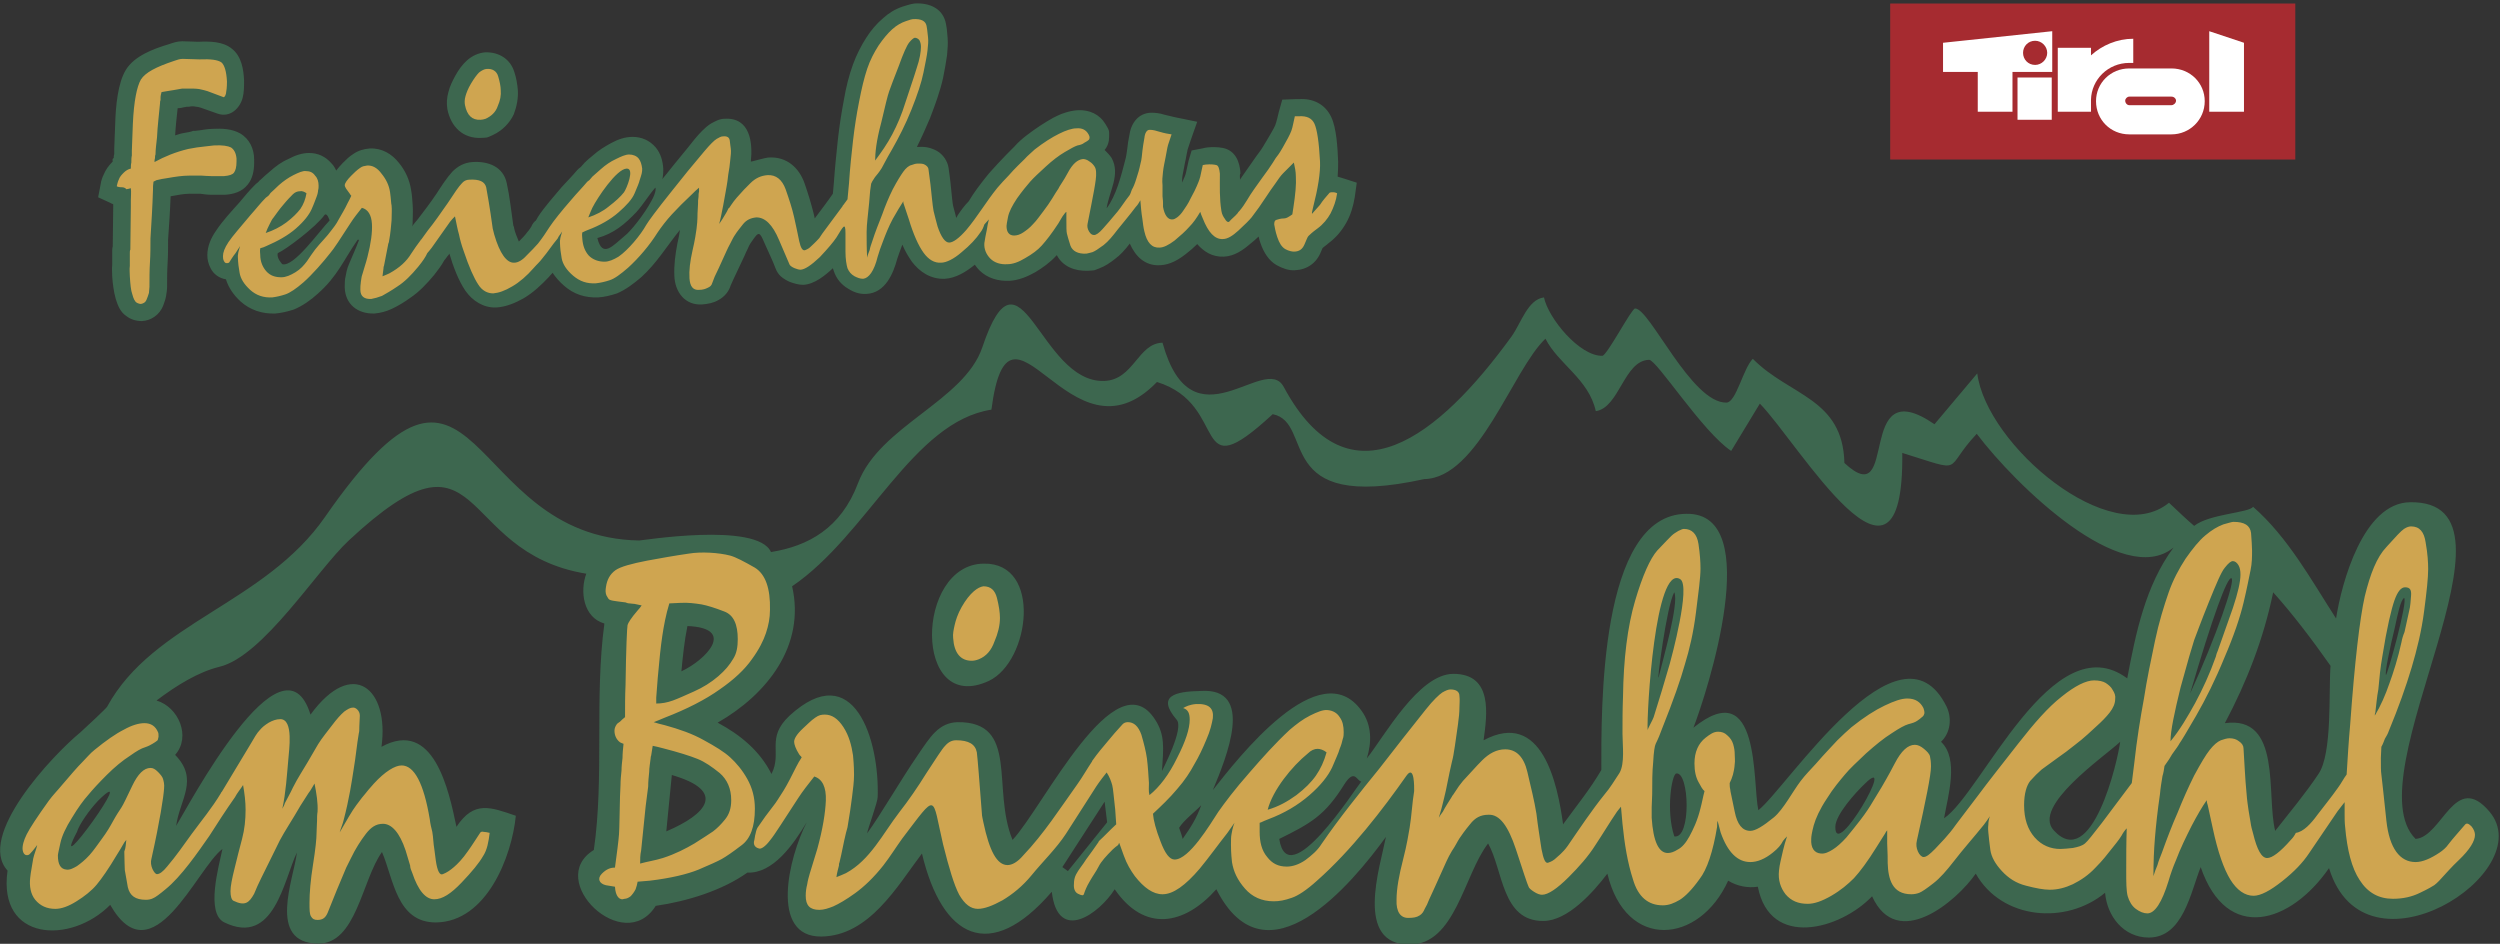 <?xml version="1.0" encoding="utf-8"?>
<!-- Generator: Adobe Illustrator 26.2.1, SVG Export Plug-In . SVG Version: 6.00 Build 0)  -->
<svg version="1.1"
	 id="svg2" xmlns:cc="http://creativecommons.org/ns#" xmlns:dc="http://purl.org/dc/elements/1.1/" xmlns:rdf="http://www.w3.org/1999/02/22-rdf-syntax-ns#" xmlns:svg="http://www.w3.org/2000/svg"
	 xmlns="http://www.w3.org/2000/svg" xmlns:xlink="http://www.w3.org/1999/xlink" x="0px" y="0px" viewBox="0 0 662.2 250"
	 style="enable-background:new 0 0 662.2 250;" xml:space="preserve">
<rect x="0" y="0" width="662.2" height="250" fill="#333333" stroke="none"/>
<style type="text/css">
	.st0{fill-rule:evenodd;clip-rule:evenodd;fill:#3D674F;}
	.st1{fill-rule:evenodd;clip-rule:evenodd;fill:#CFA550;}
	.st2{fill:#A62B30;}
	.st3{fill-rule:evenodd;clip-rule:evenodd;fill:#FFFFFF;}
	.st4{fill:#FFFFFF;}
</style>
<g id="g10" transform="matrix(1.333,0,0,-1.333,0,1122.52)">
	<path id="path12" class="st0" d="M246.4,806.4c0.1,0.2,0.3,0.4,0.4,0.6c0.9,1.3,1.9,2.7,2.8,4c0.5,0.7,1,1.3,1.4,2
		c0.3,0.5,0.6,1,0.9,1.5c0.4,0.7,1.2,2,1.5,2.7c0.3,0.8,0.5,1.8,0.7,2.6l0.7,2.5l2.6,0.1c0.2,0,0.5,0,0.7,0c2.8,0.2,5.2-1,6.4-3.5
		c1.1-2.2,1.3-6.4,1.4-8.9c0-1,0-1.9-0.1-3c0.4-0.1,0.7-0.2,1-0.3l2.8-0.9l-0.4-2.9c-0.3-1.8-0.8-3.5-1.7-5.1
		c-0.9-1.6-2.1-3-3.6-4.1c-0.3-0.3-0.8-0.6-1.1-0.9c-0.1-0.2-0.2-0.5-0.3-0.7c-0.9-2.3-2.8-3.6-5.2-3.7c-1.2-0.1-2.5,0.4-3.6,1
		c-1.6,0.9-2.6,2.6-3.2,4.3c-0.2,0.5-0.3,1-0.4,1.4c-0.5-0.5-1.1-1-1.6-1.4c-1.5-1.3-3.2-2.5-5.3-2.6c-2.3-0.1-4,1-5.3,2.5
		c-0.7-0.7-1.5-1.4-2.3-2c-1.4-1.1-3.1-2.1-5-2.2c-3.1-0.2-5,1.8-6.1,4.3c-0.9-1.2-1.9-2.3-3-3.1c-0.9-0.7-1.9-1.4-3-1.8
		c-1.3-0.5-0.7-0.4-2.3-0.5c-2.6-0.1-5,0.8-6.2,3.1c-0.1-0.1-0.1-0.1-0.2-0.2c-1.2-1.3-2.6-2.3-4.1-3.2c-1.6-0.9-3.3-1.6-5.1-1.7
		c-2.2-0.1-4.4,0.5-6,2.1c-0.3,0.3-0.6,0.7-0.9,1.1c-1.7-1.4-3.8-2.7-6-2.8c-2.7-0.1-4.9,1.3-6.5,3.4c-0.7,1-1.4,2.2-1.9,3.4
		c0-0.1-0.1-0.2-0.1-0.3c-0.3-0.8-0.6-1.6-0.9-2.5c-0.8-3-2.4-6.8-6.1-7c-1.3-0.1-2.5,0.3-3.6,1c-1.4,0.8-2.4,2-2.9,3.5
		c-0.1,0.2-0.1,0.4-0.2,0.6c-1.6-1.5-3.7-3.2-5.9-3.3c-0.9,0-1.9,0.3-2.7,0.6c-1.3,0.6-2.3,1.3-2.8,2.7c-0.6,1.6-1.4,3.2-2.1,4.8
		c-1.1,2.6-1.2,2.6-2.7,0.4c-0.3-0.4-0.6-1-0.8-1.5c-0.2-0.4-0.4-0.8-0.5-1.1c-0.8-1.7-1.6-3.4-2.4-5.1c-0.1-0.3-0.3-0.6-0.4-0.9
		c-0.4-1.3-1.3-2.3-2.4-2.9c-1-0.6-2.1-0.8-3.3-0.9c-3.4-0.2-5.4,2.5-5.5,5.7c-0.1,2.1,0.2,4.3,0.6,6.4c0.2,0.9,0.4,1.8,0.5,2.7
		c-2.6-3.2-4.6-6.6-7.7-9.4c-1.4-1.2-3.1-2.5-4.8-3.2c-1.2-0.4-2.4-0.7-3.7-0.8c-2.6-0.1-4.9,0.6-6.9,2.4c-0.9,0.8-1.6,1.6-2.2,2.5
		c-0.2-0.3-0.5-0.5-0.7-0.8c-1.5-1.6-3.2-3.2-5.1-4.3c-1.6-0.9-3.5-1.7-5.4-1.8c-2.5-0.1-4.7,1.3-6.1,3.3c-1.4,2-2.5,5-3.2,7.4
		c-0.1-0.1-0.1-0.2-0.2-0.3c-0.3-0.3-0.5-0.7-0.8-1c-0.6-1.1-1.3-2-2-2.9c-1.4-1.7-3-3.4-4.8-4.6c-1.1-0.8-2.4-1.6-3.7-2.2
		c-1.1-0.5-2.2-0.8-3.4-0.9c-3.3-0.1-5.8,1.8-5.9,5.2c0,0.8,0,1.6,0.2,2.3c0.1,0.6,0.2,1.1,0.4,1.7c0.2,0.6,1.7,3.9,2.2,5.3
		c0.1,0.3-0.3,0.1-0.2,0.2c-2.8-4-4-7.3-8-10.8c-1.3-1.2-3-2.4-4.7-3.1c-1.2-0.4-2.5-0.7-3.7-0.8c-2.6-0.1-5,0.7-6.9,2.4
		c-1.3,1.2-2.4,2.7-2.9,4.4c-1.3,0.2-2.5,1-3.1,2.3c-0.4,0.8-0.6,1.6-0.6,2.5c0,1.7,0.7,3.4,1.7,4.8c1.3,2,3.1,3.9,4.7,5.7
		c1,1.2,1.9,2.3,3,3.4c0.2,0.2,0.4,0.4,0.7,0.6c0.2,0.2,0.3,0.4,0.5,0.5c0.5,0.5,1.2,1.1,1.8,1.6c1.1,1,2.3,1.9,3.7,2.5
		c1.3,0.7,2.7,1.2,4.1,1.2c1.8,0,3.3-0.7,4.5-2.1c0.4-0.4,0.7-0.9,0.9-1.4c0.4,0.5,0.8,1,1.3,1.5c0.7,0.7,1.3,1.3,2.1,1.8
		c1,0.7,2.1,1,3.3,1.1c2.4,0.1,4.4-1.1,5.8-2.9c1.3-1.6,2.1-3.4,2.4-5.4c0.2-1,0.2-1.9,0.3-2.9c0.1-1.1,0-2.3,0-3.4
		c0-0.3,0-0.6-0.1-0.9c0.3,0.5,0.7,0.9,1.1,1.4c1.3,1.7,2.6,3.4,3.8,5.2c0.9,1.4,2,3.1,3.1,4.3c1.1,1.1,2.4,1.8,4,1.9
		c3.1,0.2,6.1-0.9,6.8-4.2c0.6-2.7,0.9-5.7,1.3-8.4c0.1-0.2,0.2-0.5,0.2-0.7c0.1-0.5,0.5-1.6,0.9-2.5c0.6,0.6,1.2,1.2,1.7,1.9
		c0.3,0.3,0.6,0.8,0.8,1.1c0.2,0.5,0.5,0.9,0.9,1.2c0.1,0.2,0.3,0.5,0.4,0.7c1.3,2,3.2,4.1,4.7,5.9c1,1.1,2.1,2.2,3.1,3.4
		c0.2,0.2,0.4,0.4,0.7,0.6c0.3,0.3,0.5,0.6,0.8,0.9c0.5,0.5,1.1,1,1.6,1.4c1.1,1,2.4,1.8,3.7,2.5c1.3,0.7,2.7,1.2,4.2,1.2
		c1.8,0,3.4-0.7,4.6-2.1c1-1.2,1.4-2.7,1.5-4.2c0-0.7,0-1.1-0.1-1.7c0-0.1-0.1-0.3-0.1-0.4c0.3,0.4,0.6,0.7,0.9,1.1
		c1.8,2.3,3.7,4.5,5.5,6.8c0.9,1.1,2.1,2.4,3.2,3.1c0.9,0.5,1.8,1,2.8,1c5.1,0.3,5.6-4.8,5.2-8.5c0-0.1,2.9,0.8,3.6,0.8
		c3.5,0.2,6-2,7.1-5.2c0.7-2,1.3-4,1.8-6c0.1-0.3,0.1-0.6,0.2-0.9c1.2,1.6,2.5,3.3,3.6,4.9c0.1,0.7,0.1,1.4,0.2,2.2
		c0.2,2.9,0.5,5.8,0.8,8.6c0.3,2.7,0.7,5.3,1.2,7.9c0.4,2.4,1,4.8,1.8,7c0.7,1.9,1.6,3.7,2.7,5.4c0.9,1.4,2,2.7,3.3,3.8
		c1.1,1,2.4,1.8,3.9,2.3c0.7,0.2,1.5,0.5,2.3,0.6c3,0.2,5.8-1,6.3-4.2c0.2-0.9,0.2-1.8,0.3-2.6c0.1-1.1,0-2.2-0.1-3.4
		c-0.2-1.5-0.5-3.1-0.8-4.6c-0.6-2.7-1.6-5.4-2.6-8c-0.8-1.9-1.7-3.9-2.6-5.7c0.2,0,0.3,0,0.5,0c1.2,0.1,2.4-0.2,3.5-0.8
		c1.2-0.7,2.1-2,2.3-3.4c0.3-2,0.5-4,0.7-6.1c0.1-0.6,0.1-1.2,0.3-1.8c0.1-0.5,0.3-1,0.4-1.5c0-0.2,0.1-0.3,0.1-0.5
		c0.1,0.1,0.2,0.3,0.3,0.5c0.6,0.9,1.3,1.9,2.2,2.8c1,1.7,2.3,3.4,3.5,4.9c0.7,0.9,1.5,1.7,2.3,2.6c1.1,1.2,2.2,2.3,3.3,3.4
		c0.7,0.8,1.5,1.5,2.4,2.2c1.7,1.3,3.5,2.5,5.3,3.5c1.5,0.8,3.2,1.4,4.9,1.5c2.3,0.1,4.3-0.8,5.5-2.8c0.8-1.3,0.7-1.3,0.7-2.5
		c0-1-0.3-1.9-0.9-2.6c0.5-0.5,1-1,1.4-1.6c1.8-3.3-0.5-6.6-1-10c1.9,2.5,2.9,6.5,3.7,9.6c0.2,0.7,0.3,1.5,0.4,2.2
		c0.1,0.9,0.2,1.7,0.4,2.6c0.3,2.4,1.7,4.5,4.3,4.6c0.9,0,1.8-0.1,2.7-0.4c0.7-0.2,1.4-0.3,2.1-0.5c0.2,0,0.3-0.1,0.5-0.1l3.9-0.8
		l-1.3-3.7c-0.2-0.6-0.4-1.2-0.6-1.8c-0.2-0.8-0.3-1.7-0.5-2.5c-0.2-0.9-0.3-1.7-0.5-2.6c-0.1-0.5-0.1-1-0.1-1.5
		c0.1,0.2,0.2,0.5,0.3,0.7c0.2,0.4,0.4,0.9,0.5,1.4c0.2,0.8,0.3,1.5,0.5,2.3l0.6,2l2.1,0.4c0.5,0.1,0.3,0.1,1,0.2
		c1,0.1,2,0.1,3.1-0.1c2.5-0.5,3.4-2.8,3.5-5.1C246.3,807.5,246.4,807,246.4,806.4L246.4,806.4z M55.2,791.8c-0.3-1,0.9-2.2,0.9-2.2
		c2.3-0.6,7.2,6.4,9.4,8.7c0,0-0.5,1.6-1,1.1C62.8,797,56.8,792.5,55.2,791.8L55.2,791.8z M130.2,804.8c-1.3-1.5-2.5-3.5-3.8-4.9
		c-2.2-2.3-4.4-4.2-7.7-5.1c1-4.1,3.1-1.5,5.4,0.4c1.2,0.9,3.9,4.3,5.3,6.9C130.5,804,130.3,804.9,130.2,804.8L130.2,804.8z
		 M22.6,810.7c0,0.3,0,0.5,0.1,0.8c0,0.3,0,0.5,0,0.8l0,0.1l0,0.1c0.1,1.8,0.1,3.6,0.2,5.3c0.1,3.1,0.5,7.8,2.1,10.4
		c1.7,2.8,5.5,4.2,8.5,5.1c0.9,0.3,1.7,0.6,2.7,0.6c1.1,0,2.2-0.1,3.2-0.1c2.2,0.1,4.9,0.1,6.7-1.4c1.9-1.5,2.3-4.1,2.4-6.3
		c0-1.2,0-2.4-0.3-3.5c-0.6-2.1-2.5-3.9-4.9-3.1c-1.1,0.4-2.3,0.8-3.4,1.2c-0.3,0.1-0.7,0.2-1,0.2c-0.4,0.1-0.9,0.1-1.3,0
		c-0.3,0-0.6,0-0.9-0.1c0,0-0.1,0-0.1,0c-0.4-0.1-0.8-0.2-1.3-0.2c-0.2-1.8-0.4-3.6-0.5-5.4c0.6,0.2,1.2,0.4,1.9,0.5
		c0.6,0.1,1.2,0.2,1.7,0.4l0.2,0l0.2,0c1.2,0.1,2.3,0.4,3.5,0.4c1.8,0.1,3.8,0,5.4-0.9c1.9-1.1,2.8-3.1,2.8-5.2c0-0.2,0-0.4,0-0.6
		c0-1.6-0.3-3.2-1.3-4.4c-1.1-1.4-2.8-1.9-4.5-2c-0.9,0-1.8,0-2.7,0c-0.7,0-1.5,0.1-2.2,0.2c-0.2,0-0.5,0-0.8,0c-0.5,0-0.9,0-1.4,0
		c-1.2,0-2.5-0.3-3.7-0.5c-0.1-2.9-0.3-5.7-0.5-8.6c0-1.6,0-3.1-0.1-4.7c-0.1-1.6-0.1-3.1-0.1-4.7c0-0.6-0.1-1.2-0.2-1.8
		c-0.1-0.7-0.4-1.4-0.6-2c-0.7-1.7-2.3-2.9-4.2-3c-1.1,0-2.2,0.3-3.1,1c-1.2,0.8-1.7,2.1-2.1,3.4c-0.4,1.4-0.6,3-0.7,4.4
		c0,0.8-0.1,1.6,0,2.4c0,0.9,0,1.8,0,2.7c0,0.3,0,0.6,0.1,0.9c0,2.7,0.1,5.5,0.1,8.2c0,0.1,0,0.1,0,0.2c-0.1,0.1-0.3,0.1-0.6,0.3
		l-2.4,1.1l0.5,2.6c0.1,0.7,0.3,1.3,0.6,1.9c0.4,1,1,1.8,1.8,2.6C22.3,810.5,22.4,810.6,22.6,810.7L22.6,810.7z M98,815.3
		c-1.5-0.7-1.1-0.5-2.3-0.6c-3.7-0.2-6.1,2.2-6.8,5.7c-0.2,1.2-0.1,2.3,0.2,3.4c0.3,1.2,0.8,2.2,1.4,3.3c0.6,1.1,1.4,2.2,2.3,3
		c1,0.9,2.3,1.5,3.6,1.6c2.7,0.1,5-1.3,5.8-3.9c0.4-1.2,0.6-2.4,0.7-3.6c0.1-1.6-0.2-3.2-0.8-4.8C101.3,817.7,99.9,816.2,98,815.3"
		/>
	<path id="path14" class="st1" d="M23.9,804.9c-0.2,0-0.6,0.1-0.7,0.2c0.1,0.4,0.2,0.9,0.4,1.3c0.2,0.6,0.6,1,1,1.4
		c0.4,0.4,0.9,0.7,1.4,0.8c0,0.4,0,0.8,0.1,1.2c0,0.5,0,1,0.1,1.4c0,0.3,0,0.7,0,1c0.1,1.8,0.1,3.5,0.2,5.3c0.2,4.5,0.8,7.4,1.6,8.8
		c0.9,1.4,3,2.5,6.6,3.7c0.6,0.2,1.1,0.4,1.7,0.4c1.1,0,2.2-0.1,3.3-0.1c2.3,0.1,3.7-0.1,4.4-0.6c0.6-0.5,1-1.8,1.1-3.8
		c0-1.1-0.1-1.9-0.2-2.4c-0.1-0.5-0.4-0.8-0.5-0.7c-1.1,0.4-2.1,0.8-3.2,1.2c-0.4,0.1-1,0.3-1.6,0.4c-0.6,0.1-1.3,0.1-2.2,0.1
		c-0.3,0-0.6,0-0.8,0c-0.2,0-0.2,0-0.4,0c-0.6-0.1-1.1-0.2-1.7-0.3c-0.8-0.1-1.7-0.3-2.4-0.4c-0.1-0.4-0.2-0.7-0.2-1.1
		c0-0.2,0-0.4,0-0.5c-0.1-0.2-0.1-0.4-0.1-0.6c-0.2-2.3-0.5-4.5-0.6-6.8c-0.1-1.1-0.3-2.3-0.3-3.4c-0.1-0.2-0.1-0.5-0.1-0.7
		c-0.1-0.3-0.1-0.5-0.1-0.8c2,1.1,4.2,2,6.7,2.6c0.5,0.1,1.1,0.2,1.7,0.3c1.1,0.1,2.2,0.3,3.4,0.4c1.7,0.1,2.8-0.1,3.4-0.4
		c0.6-0.4,1-1.1,1.1-2.2c0-0.2,0-0.4,0-0.6c0-1.1-0.2-1.8-0.5-2.2c-0.3-0.4-0.9-0.6-2-0.7c-0.6,0-1.3,0-2.4,0c-0.9,0-1.7,0.1-2,0.1
		c-0.4,0-0.9,0-1.3,0c-0.6,0-1,0-1.3,0c-1.2,0-2.6-0.2-4.3-0.5c-0.7-0.1-1.3-0.2-2.1-0.4c-0.2-0.1-0.4-0.2-0.6-0.3
		c-0.1-0.6-0.1-1.1-0.1-1.7c-0.1-3.2-0.3-6.4-0.5-9.6c0-1.6,0-3.1-0.1-4.7c-0.1-1.6-0.1-3.3-0.1-4.9c0-0.4-0.1-0.8-0.1-1.2
		c-0.1-0.4-0.3-0.9-0.5-1.4c-0.2-0.5-0.6-0.7-1.1-0.8c-0.2,0-0.6,0.1-0.9,0.3c-0.3,0.2-0.6,0.8-0.8,1.6c-0.3,0.8-0.4,2-0.5,3.6
		c0,0.6-0.1,1.3,0,2.1c0,0.8,0,1.7,0,2.6c0,0.2,0,0.4,0.1,0.6c0,2.9,0.1,5.7,0.1,8.6c0,0.4,0,0.8,0,1.2c0,0.8,0.1,1.6,0,2.4
		c-0.4-0.1-0.7-0.2-0.9-0.2C24.8,804.9,24.4,804.9,23.9,804.9L23.9,804.9z M254.9,812.8c0.8,1.4,1.4,2.5,1.7,3.3
		c0.3,0.8,0.4,1.7,0.7,2.9c0.2,0,0.5,0,0.8,0c1.6,0.1,2.6-0.4,3.1-1.5c0.5-1.1,0.9-3.6,1.1-7.5c0.1-2.2-0.4-5.3-1.4-9.2
		c-0.1-0.3-0.1-0.6-0.2-0.9c0-0.1,0-0.2,0-0.3c0.5,0.6,1.1,1.2,1.6,1.8c0.5,0.8,1.2,1.6,1.9,2.4c0.2,0.1,0.4,0.1,0.7,0.1
		c0.3,0,0.6-0.1,0.8-0.2c-0.2-1.5-0.7-2.8-1.3-4c-0.6-1.1-1.5-2.2-2.6-3c-1.1-0.8-1.6-1.3-1.8-1.5c-0.2-0.2-0.4-0.8-0.8-1.7
		c-0.4-0.9-1-1.4-2.1-1.4c-0.3,0-1,0.1-1.7,0.5c-0.7,0.4-1.2,1.2-1.6,2.4c-0.4,1.2-0.5,2-0.6,2.5c0,0.5,0.1,0.8,0.4,0.9
		c0.3,0.1,0.9,0.3,1.6,0.3c0.4,0,0.9,0.3,1.6,0.8c0.1,0.4,0.1,0.9,0.2,1.3c0.4,2.6,0.6,4.7,0.5,6.2c0,1-0.2,1.9-0.4,2.8
		c-0.9-0.9-1.6-1.6-2.1-2.1c-0.5-0.5-1-1.2-1.6-2.1c-0.6-0.8-1.2-1.7-1.8-2.6c-0.9-1.4-1.9-2.8-2.9-4.1c-0.5-0.6-1.3-1.4-2.6-2.6
		c-1.2-1.1-2.2-1.7-3.1-1.7c-1.6-0.1-2.9,1.3-4,4.1c-0.2,0.5-0.4,0.9-0.5,1.3c-0.7-1.2-1.4-2.2-2.2-3c-0.8-0.9-1.7-1.7-2.9-2.7
		c-1.2-0.9-2.2-1.4-3-1.4c-1.5-0.1-2.5,1-3,3.2c-0.2,0.8-0.3,1.7-0.4,2.5c-0.2,1.2-0.3,2.4-0.4,3.7c-0.3-0.5-0.5-0.9-0.9-1.3
		c-1.2-1.6-2.4-3-3.6-4.5c-1-1.3-1.8-2.3-2.8-3.1c-1.1-0.8-1.7-1.2-2.2-1.4c-0.3-0.1-0.8-0.2-1.2-0.3c-1.7-0.1-2.8,0.5-3.2,1.6
		c-0.4,1.2-0.6,2-0.7,2.4c-0.1,0.4-0.1,1.3-0.1,2.6c0,0.6,0,1.2,0,1.7c-0.2-0.1-0.3-0.3-0.4-0.4c-0.5-0.6-0.8-1.3-1.2-1.9
		c-1.3-2-2.4-3.4-3.3-4.4c-0.8-0.9-1.9-1.7-3.3-2.5c-1.3-0.8-2.5-1.2-3.5-1.2c-1.4-0.1-2.6,0.3-3.4,1.1c-0.8,0.8-1.3,1.9-1.2,3.1
		c0.1,0.8,0.3,1.7,0.5,2.7c0.1,0.6,0.2,1.3,0.4,2c-0.3-0.3-0.6-0.7-0.9-1c-0.2-0.6-0.4-1.1-0.8-1.6c-0.8-1.2-2-2.5-3.7-3.9
		c-1.6-1.4-3.1-2.1-4.1-2.1c-1.3-0.1-2.5,0.6-3.5,2c-1,1.4-2,3.6-2.9,6.6c-0.3,1-0.7,2-1,3c-0.1,0.2-0.1,0.4-0.1,0.6
		c-0.6-0.9-1.3-2.1-2.1-3.5c-0.8-1.5-1.4-3-2-4.6c-0.4-1-0.7-1.9-1-2.9c-0.7-2.9-1.8-4.3-2.9-4.4c-0.6,0-1.1,0.2-1.7,0.5
		c-0.7,0.4-1.1,0.9-1.4,1.6c-0.2,0.7-0.4,1.8-0.4,3.3c0,1,0,2,0,3.1c0,0.2,0,0.4,0,0.6c0,2.3-0.5,1.2-1.8-0.9
		c-0.6-0.9-1.7-2.2-3.3-3.9c-1.7-1.6-3-2.5-3.9-2.5c-0.2,0-0.6,0.1-1.1,0.3c-0.5,0.2-0.9,0.5-1,0.7c-0.1,0.2-0.8,1.9-2.1,4.9
		c-1.3,3.1-2.8,4.5-4.5,4.5c-1.1-0.1-2-0.5-2.7-1.4c-0.7-0.9-1.2-1.5-1.5-2c-0.3-0.4-0.6-1-1-1.8c-0.3-0.5-0.5-1-0.7-1.4
		c-1.3-2.9-2.1-4.6-2.4-5.2c-0.2-0.5-0.4-1-0.5-1.3c-0.1-0.4-0.4-0.7-0.9-0.9c-0.4-0.2-0.9-0.4-1.7-0.4c-1.2-0.1-1.8,0.7-1.9,2.3
		c-0.1,1.5,0.1,3.3,0.6,5.5c0.5,2.1,0.7,3.6,0.8,4.3c0.1,0.7,0.2,1.8,0.2,3.1c0,0.6,0.1,1.2,0.1,1.9c0,0.5,0,0.9,0.1,1.4
		c0,0.3,0,0.7,0.1,1c0,0.3,0,0.5,0,0.8c-0.5-0.4-0.9-0.8-1.3-1.2c-1.6-1.5-3-2.9-4.1-4.1c-1.1-1.2-2.1-2.5-2.9-3.7
		c-1.5-2.4-3.7-5-5.8-6.9c-1.5-1.3-2.7-2.2-3.7-2.5c-0.9-0.3-1.8-0.5-2.7-0.6c-1.8-0.1-3.2,0.4-4.5,1.5c-1.3,1.1-2.1,2.3-2.3,3.5
		c-0.2,1.2-0.3,2-0.3,2.3c0,0.6-0.1,1.1,0,1.4c0,0.3,0.2,0.9,0.4,1.6c-0.3-0.5-0.7-0.9-0.9-1.4c-1.1-1.3-1.9-2.6-3-3.9
		c-0.5-0.7-1.2-1.3-1.8-2c-1.3-1.5-2.8-2.8-4.2-3.6c-1.5-0.9-2.7-1.3-3.8-1.4c-1.1,0-2.2,0.5-3,1.8c-0.8,1.2-1.8,3.4-2.9,6.7
		c-0.4,1.1-0.7,2.2-0.9,3.2c-0.3,1-0.5,2.2-0.8,3.6c-0.4-0.4-0.7-0.7-1-1.1c-1.9-2.7-3.1-4.4-3.6-5.1c-0.4-0.5-0.7-0.9-0.9-1.1
		c-0.3-0.7-0.9-1.6-1.8-2.7c-1.4-1.7-2.7-3-4.1-3.9c-1.3-0.9-2.4-1.5-3.1-1.9c-0.8-0.3-1.5-0.5-2.1-0.6c-1.4-0.1-2.2,0.5-2.2,1.8
		c0,0.5,0,1,0.1,1.6c0.1,0.5,0.1,1,0.3,1.5c0.3,1.1,0.7,2.2,1,3.4c0.7,2.7,1,5,0.9,6.6c-0.1,1.8-0.8,2.9-2,3.2c-0.8-1-1.6-2-2.3-3.1
		c-2-3.1-3.3-5.1-4-5.9c-1.4-1.8-3.6-4.3-5.3-5.8c-1.5-1.3-2.7-2.1-3.6-2.4c-0.9-0.3-1.8-0.5-2.6-0.6c-1.7-0.1-3.2,0.4-4.4,1.5
		c-1.2,1.1-1.9,2.2-2.1,3.4c-0.2,1.2-0.3,2-0.3,2.3c0,0.6-0.1,1,0,1.4c0,0.3,0.2,0.9,0.4,1.6c-0.3-0.5-0.6-0.9-0.9-1.4
		c-0.5-0.6-0.9-1.3-1.3-1.9c-0.5-0.2-0.8-0.1-1,0.3c-0.2,0.4-0.2,0.7-0.2,1c0,0.7,0.3,1.6,1.1,2.8c0.8,1.2,2.4,3,4.4,5.4
		c1,1.1,1.9,2.3,3,3.4c0.1,0.1,0.3,0.2,0.4,0.3c0.3,0.2,0.4,0.5,0.6,0.7c0.2,0.2,0.8,0.7,1.6,1.5c0.9,0.8,1.9,1.5,2.9,2
		c1,0.5,1.9,0.9,2.5,0.8c0.8,0,1.4-0.3,1.8-0.9c0.5-0.5,0.7-1.2,0.7-2c0-0.3,0-0.6-0.1-0.9c0-0.3-0.1-0.8-0.3-1.3
		c-0.2-0.5-0.5-1.4-1-2.5c-0.5-1.1-1.5-2.4-3.1-3.8c-1.6-1.4-3.6-2.5-5.9-3.5c-0.4-0.2-0.7-0.3-1.1-0.4c-0.1,0-0.1-0.1-0.1-0.1
		c-0.1-0.5,0-0.9,0-1.2c0-1.4,0.5-2.5,1.2-3.3c0.8-0.9,1.8-1.2,3-1.2c0.9,0,1.8,0.4,2.8,1c1,0.6,1.7,1.4,2.3,2.2
		c0.5,0.8,1.1,1.6,1.6,2.3c1,1.3,2.3,2.5,3.3,3.9c0.3,0.4,0.9,1.1,1.4,2.1c0.5,0.9,1.2,2,1.8,3.3c0.2,0.4,0.5,0.9,0.7,1.4
		c-0.1,0.1-0.2,0.2-0.3,0.4c-0.6,0.8-1,1.3-1,1.7c0,0.4,0.5,1.1,1.3,1.9c0.5,0.5,1.1,1.1,1.7,1.5c0.5,0.4,0.9,0.4,1.4,0.5
		c1.1,0.1,2.1-0.5,2.9-1.6c0.9-1.1,1.5-2.3,1.7-3.7c0.2-1.4,0.2-2.3,0.3-2.6c0.1-0.9,0-1.9,0-3c-0.1-1.1-0.2-2.5-0.5-4.1
		c0-0.3-0.2-0.5-0.2-0.8c-0.3-1.4-0.5-2.7-0.8-4.1c-0.1-0.2-0.1-0.3-0.1-0.5c-0.1-0.5-0.1-1.1-0.2-1.6c0.5,0.2,1,0.4,1.4,0.6
		c2,1.1,3.4,2.4,4.3,3.9c0.6,0.9,1.2,1.8,1.9,2.7c0,0.1,0.1,0.1,0.1,0.1c0.4,0.6,0.9,1.2,1.3,1.8c1.3,1.6,2.6,3.5,4,5.5
		c1.3,2,2.2,3.3,2.7,3.8c0.4,0.5,0.9,0.8,1.6,0.8c2,0.1,3-0.4,3.3-1.5c0.2-1.1,0.7-3.8,1.3-8.2c0.1-0.4,0.2-0.8,0.3-1.2
		c1.1-3.8,2.5-5.7,4-5.6c0.7,0,1.6,0.5,2.4,1.4c0.9,0.9,1.7,1.7,2.3,2.4c0.8,1,1.6,2.2,2.3,3.3c0.8,1.2,2.3,3.1,4.4,5.5
		c1,1.2,2.1,2.3,3.1,3.5c0.1,0.1,0.3,0.2,0.4,0.3c0.3,0.3,0.4,0.5,0.6,0.7c0.2,0.2,0.8,0.7,1.7,1.5c0.9,0.8,1.9,1.5,3,2
		c1,0.5,1.9,0.9,2.6,0.9c0.8,0,1.5-0.3,1.9-0.8c0.4-0.5,0.6-1.2,0.7-2c0-0.3,0-0.6-0.1-1c-0.1-0.3-0.2-0.8-0.4-1.3
		c-0.1-0.5-0.5-1.4-1-2.6c-0.5-1.2-1.6-2.4-3.2-3.8c-1.6-1.4-3.7-2.6-6.1-3.5c-0.3-0.1-0.7-0.3-0.9-0.4c-0.1,0-0.2-0.1-0.2-0.1
		c-0.1-0.5,0-0.9,0-1.2c0.1-1.4,0.5-2.5,1.3-3.4c0.8-0.8,1.9-1.2,3.1-1.2c0.9,0,1.8,0.4,2.8,1c1.9,1.3,4.4,4.3,5.5,6.3
		c0.4,0.7,2.1,3,4.9,6.5c2.2,2.8,4.4,5.5,6.7,8.2c1.1,1.3,1.9,2.1,2.4,2.4c0.5,0.3,0.9,0.5,1.2,0.5c0.9,0.1,1.3-0.2,1.4-0.8
		c0.1-0.6,0.1-1.1,0.2-1.6c0.1-0.6,0-1.4-0.1-2.3c-0.1-1-0.2-1.9-0.4-2.9c-0.1-0.9-0.2-1.7-0.3-2.2c-0.1-0.5-0.3-1.8-0.7-3.9
		c-0.1-0.7-0.3-1.3-0.4-2c-0.1-0.6-0.3-1.2-0.4-1.7c0.2,0.3,0.4,0.6,0.6,0.9c0.4,0.7,0.9,1.4,1.2,2.1c0,0.1,0.1,0.1,0.2,0.2
		c0.3,0.4,0.5,0.8,0.9,1.3c0.4,0.5,0.8,1,1.2,1.4c0.4,0.5,1.1,1.2,2.1,2.2c1,1,2.1,1.5,3.4,1.6c1.7,0.1,2.9-0.9,3.6-2.8
		c0.7-2,1.3-3.8,1.7-5.6c0.4-1.7,0.7-3.3,1-4.7c0.3-1.4,0.7-2,1.2-1.8c0.5,0.2,0.8,0.4,1.1,0.7c0.3,0.3,0.9,0.8,1.7,1.7
		c0.2,0.3,0.4,0.6,0.6,0.9c1.3,1.8,2.7,3.6,4,5.4c0,0.1,0.1,0.2,0.2,0.3c0.2,0.3,0.5,0.7,0.8,1.1c0.1,1,0.2,2.1,0.3,3.2
		c0.2,3.1,0.5,5.9,0.8,8.5c0.3,2.6,0.7,5.2,1.2,7.7c0.5,2.6,1,4.7,1.6,6.5c0.6,1.8,1.4,3.3,2.3,4.7c0.9,1.3,1.8,2.4,2.7,3.2
		c0.9,0.8,1.8,1.3,2.7,1.6c0.8,0.3,1.3,0.4,1.4,0.4c1.7,0.1,2.5-0.4,2.7-1.3c0.2-1,0.2-1.7,0.3-2.3c0.1-0.8,0-1.6-0.1-2.6
		c-0.1-1-0.4-2.4-0.8-4.4c-0.4-2-1.2-4.4-2.4-7.4c-1.2-3-2.5-5.5-3.8-7.8c-1.3-2.2-1.9-3.5-2.1-3.8c-0.2-0.3-0.5-0.8-1.1-1.5
		c-0.2-0.2-0.3-0.4-0.5-0.7c-0.2-0.3-0.4-0.6-0.5-0.9c-0.1-0.5-0.1-0.9-0.2-1.4c-0.1-0.8-0.1-1.6-0.2-2.4c-0.2-2.3-0.5-4.2-0.5-5.8
		c0-1.6,0-3.3,0.1-5.1c0.1,0.5,0.3,1,0.5,1.5c0.1,0.6,0.3,1.1,0.5,1.7c0.6,1.9,1.3,3.6,2,5.4c0.6,1.7,1.3,3.4,2.1,5
		c0.9,1.7,1.6,2.8,2.1,3.5c0.5,0.7,1.1,1.2,1.6,1.3c0.5,0.2,0.9,0.3,1.3,0.3c0.6,0,1.1,0,1.5-0.3c0.3-0.2,0.6-0.5,0.6-0.9
		c0.3-2,0.5-3.9,0.7-5.9c0.1-1,0.2-1.7,0.3-2.3c0.1-0.5,0.3-1.1,0.4-1.6c0.1-0.5,0.3-1,0.4-1.5c0.7-2.1,1.5-3.2,2.3-3.2
		c0.8,0,2,0.9,3.4,2.5c2.2,2.6,4,5.7,6.2,8.4c0.7,0.8,1.4,1.6,2.2,2.4c1.3,1.5,2.5,2.6,3.2,3.3c0.6,0.7,1.4,1.3,2,1.9
		c1.8,1.4,3.4,2.4,4.8,3.1c1.4,0.7,2.6,1.1,3.5,1.1c1.1,0.1,1.9-0.3,2.4-1.2c0.1-0.2,0.2-0.4,0.2-0.6c0-0.3-0.1-0.5-0.3-0.6
		c-0.2-0.2-0.5-0.3-0.8-0.5c-0.2-0.2-0.7-0.4-1.3-0.5c-0.6-0.2-1.3-0.6-2.5-1.3c-1.2-0.7-2.5-1.7-3.8-2.9c-1.3-1.2-2.4-2.2-3.1-3
		c-0.7-0.8-1.6-1.9-2.6-3.3c-1-1.5-1.6-2.7-1.8-3.7c-0.2-1-0.3-1.6-0.3-1.8c0-1.2,0.5-1.9,1.5-1.9c0.6,0,1.2,0.2,1.8,0.6
		c0.6,0.4,1.3,0.9,2,1.7c0.7,0.7,1.3,1.6,2,2.5c0.7,0.9,1.3,1.8,1.8,2.6c0.5,0.8,0.9,1.5,1.2,1.9c0.2,0.5,1,1.5,1.9,3.2
		c0.9,1.7,1.9,2.6,3,2.7c0.3,0,0.8-0.1,1.3-0.5c0.5-0.3,0.8-0.7,1-1c0.2-0.3,0.3-0.7,0.3-1.3c0.1-1.2-0.6-4.5-1.7-10.1
		c-0.1-0.5,0-1,0.3-1.5c0.3-0.5,0.6-0.7,1-0.7c0.4,0,1,0.4,1.7,1.2c0.7,0.8,1.7,1.9,3,3.5c0.8,1,1.4,2,2.2,3
		c0.3,0.3,0.4,0.8,0.6,1.3c0.3,0.5,0.6,1.2,0.9,2.2c0.3,0.9,0.6,1.9,0.8,2.9c0.3,1,0.3,1.9,0.4,2.6c0.1,0.7,0.2,1.6,0.4,2.6
		c0.1,1,0.5,1.6,1,1.6c0.3,0,0.8,0,1.7-0.3c0.7-0.2,1.4-0.4,2.1-0.5c0.2,0,0.4-0.1,0.6-0.1c-0.2-0.7-0.5-1.4-0.7-2.1
		c-0.2-0.7-0.3-1.6-0.5-2.5c-0.2-1-0.4-1.9-0.5-2.8c-0.1-0.9-0.2-1.8-0.1-2.7c0-0.7,0-1.4,0-2.2c0.1-0.8,0.1-1.2,0.1-1.4
		c0-0.3,0-0.6,0-0.7c0.3-1.7,1-2.6,1.9-2.5c0.3,0,0.6,0.2,0.9,0.4c0.4,0.3,0.8,0.7,1.2,1.3c0.4,0.6,1,1.4,1.5,2.5
		c0.6,1.1,1,1.9,1.2,2.4c0.2,0.5,0.5,1.1,0.7,1.9c0.2,0.8,0.3,1.5,0.5,2.3c0.2,0,0.4,0.1,0.6,0.1c1,0.1,1.7,0,2.1-0.1
		c0.4-0.1,0.6-0.7,0.7-1.7c0-2.6-0.1-4.9,0.3-7.4c0.1-0.7,0.4-1.2,0.7-1.6c0.2-0.4,0.5-0.6,0.6-0.6c0.2,0,0.2,0,0.2,0
		c0.5,0.6,1.2,1.1,1.7,1.7c0.1,0.2,0.2,0.3,0.4,0.5c1.2,1.4,1.8,2.8,2.9,4.3c1.1,1.6,2.1,2.9,2.8,3.9c0.7,1,1.2,1.8,1.5,2.3
		C254.3,811.7,254.6,812.3,254.9,812.8L254.9,812.8z M173.9,810.2c1.2,1.6,2.4,3.3,3.4,5.2c1,1.9,1.9,4,2.6,6.3
		c0.1,0.3,0.2,0.6,0.3,0.9c0.6,1.9,1.3,3.8,1.9,5.8c0.7,2,0.9,3.5,0.9,4.4c0,0.5-0.1,0.9-0.3,1.3c-0.2,0.3-0.6,0.5-0.9,0.5
		c-0.2,0-0.6-0.3-1.1-0.9c-0.5-0.6-1.2-2.2-2.1-4.7c-1-2.5-1.6-4.2-1.9-5c-0.3-0.8-0.8-2.9-1.6-6.3
		C174.1,814,173.9,811.6,173.9,810.2L173.9,810.2z M116.9,798.9c1.5,0.5,2.9,1.2,4.1,2.2c1.3,1,2.3,1.9,3,2.8
		c0.5,0.7,2.2,4.8,0.5,4.7c-2-0.1-5.8-5.8-6.8-7.8C117.4,800.2,117.2,799.6,116.9,798.9z M96.5,818.5c-0.3-0.1-0.7-0.2-1-0.2
		c-1.7-0.1-2.7,0.9-3.1,2.9c-0.1,0.5-0.1,1.1,0.1,1.8c0.2,0.7,0.5,1.5,1.1,2.5c0.6,1,1.1,1.7,1.6,2.2c0.5,0.4,1.1,0.7,1.5,0.7
		c1.1,0.1,2-0.4,2.3-1.5c0.3-1,0.5-2,0.5-2.7c0.1-1-0.1-2.1-0.6-3.2C98.5,819.8,97.6,819,96.5,818.5L96.5,818.5z M52.8,795.8
		c1.5,0.5,2.9,1.2,4.1,2.1c1.2,0.9,2.2,1.9,2.8,2.7c0.6,0.9,1,1.9,1.2,3.1c-0.4,0.3-0.9,0.5-1.3,0.4c-0.5,0-1-0.2-1.4-0.6
		c-0.4-0.4-1.1-1.1-2-2.2c-0.7-0.8-1.3-1.7-1.9-2.5c-0.2-0.2-0.4-0.6-0.7-1.2C53.3,797,53,796.4,52.8,795.8"/>
	<path id="path16" class="st0" d="M460.7,688.3c2.8,4.1,2,16.4,2.4,21.5c-3.8,5.4-7.7,10.5-11.4,14.6c-1.9-9.2-5.2-17.7-9.6-26
		c11.4,1.6,8.2-14.3,10-21.4C455,680.7,458.1,684.4,460.7,688.3z M477.7,723.3c-0.7-0.6-1.2-3-1.8-5.8c-1-4.1-2-8.9-1.8-9.5
		C474.3,707.5,478.6,723,477.7,723.3z M332.7,724.4c-1.5-2.4-3.6-18.8-3.1-16.8C330.3,710.5,333.7,722.3,332.7,724.4z M435.2,704.3
		c5.1,11.1,9.1,22.6,8.2,22.9C442.6,727.5,439.7,719.7,435.2,704.3z M15.3,676.8c-5.9-11.2,12.9,14.8,4.2,6.2
		C17.7,681.1,15.7,678.2,15.3,676.8z M219.5,682.8l-8.4-13l1.1-0.8l7.8,9.7L219.5,682.8z M364.7,677.8c-0.1-6.9,12.4,15,5.9,8.6
		C368.8,684.7,364.7,680.2,364.7,677.8z M464.2,719.2c1.1,7.1,5.4,23,14.7,23.1c25.3,0.4-11.5-54.4,1.1-66.9
		c5.3,0.4,7.8,13.6,14.7,5.4c10.1-12-24.8-34.4-31.9-11.2c-7.6-11-20.3-15-25.5,0.2c-2-5-3.5-14-10.3-14c-5,0-8.3,4.2-8.7,8.9
		c-7.7-6.4-20.5-5.4-25.7,3.8C388.8,663,377,653,372,664c-6.3-6.6-20.3-10.5-22.7,1.9c-2-0.3-4.1,0.1-5.9,1.2
		c-5.7-12.6-20.3-14-24,1.4c-2.8-3.7-7.9-9.4-12.7-9.4c-8.3-0.1-8,10.1-11,15.4c-4.8-6.2-6.5-20.1-15.6-20.1
		c-11,0-5.9,15.3-4.7,21.4c-6.6-9.1-23.8-30-33.7-10.4c-6.4-7.2-14.3-8.6-20.2,0c-3-4.8-11.3-10.9-12.5-0.5
		c-12.3-14.3-21.8-9.2-25.8,7.6c-4.9-6.5-10.5-16.4-20-16.5c-10.3-0.1-6.5,15.7-2.9,22.7c-2.7-4.5-6.7-10.2-11.8-10
		c-4.9-3.5-11.9-5.7-18.2-6.6c-6.3-10.1-22.1,5.1-12.3,11.1c2.1,14.5,0.1,30.3,2.1,45c-4.2,1.2-4.9,6.4-3.6,9.9
		c-26.3,4.3-19.8,32.1-47.2,6.6c-6.4-6-17-23-25.7-25.1c-4.1-1-8.4-3.6-12.5-6.7c4.4-1.3,6.9-7.2,3.7-10.8c4.8-4.9,0.9-8.9,0.2-14.1
		c2.1,3.3,21.2,39.8,26.7,22.1c8.4,11.5,15.7,5.1,14.1-6.4c10.4,5.7,13.4-8.7,14.9-15.9c3.5,5.3,6.8,3.9,11.8,2.2
		c-0.8-8.1-5.8-21.1-15.9-21.2c-7.8,0-8.4,8.7-10.7,14c-4-5.6-5.1-18.3-12.7-18.2c-10.2,0.1-4.8,12.9-4.2,18.1
		c-2.6-5.4-4.5-18.7-14.4-13.9c-3.8,1.8-1.1,11.2-0.4,14.6c-5.1-3.8-13.9-25.8-22.3-11.1c-7.8-7.9-22.4-7.3-20.4,6.8
		c-6.2,6.8,8.8,22.8,14.5,27.5c0.9,0.8,5.4,5,5.3,5.1c9.2,16.8,31.3,20.4,43.3,37.7c30.9,44.5,27.2-4.1,62.4-4.7
		c0-0.1,23.5,3.8,26.2-2.3c7.4,1.2,13.9,4.7,17.3,13.7c4.3,11.4,21.1,16.3,24.7,27c7.6,22.6,11.3-7.1,24.2-6.7
		c5.9,0.2,6.7,7.5,11.6,7.6c5.9-21.3,20.4-1.8,24.1-8.8c13-24.2,30.9-9.8,45.3,10.1c1.9,2.7,3.2,7.3,6.4,7.7
		c0.9-4.2,7.1-11.7,11.6-11.6c0.9,0,5.8,9.4,6.5,9.4c2.9,0.1,11.2-18.9,18.2-18.7c1.9,0.1,3.3,6.8,5.2,8.7
		c7.3-7.4,17.9-7.8,18.2-20.7c11.1-10.3,1.9,18.7,17.9,7.7l8.5,10.1c1.8-14.2,26.5-35.2,38.1-25.7c2-1.9,3.6-3.4,5-4.6
		c3,2.4,11,2.6,11.7,3.8C454.6,735.4,459.3,726.8,464.2,719.2L464.2,719.2z M157.4,725.6c2.7-11.8-5-21.5-14.8-27.1
		c4.5-2.4,8.4-5.6,10.7-10.2c2.2,4.3-1.2,7.1,3.6,11.6c12.8,11.7,17.9-4.9,17.5-16.2c0-1-2-6.4-2.1-7.2c2.7,3.7,6.6,10.5,10.1,15.6
		c2.4,3.5,4.1,6.4,7.9,6.5c12.3,0.1,6.7-13.2,10.9-23.4c6.1,6.5,20.5,36.4,28.4,23.8c1.9-3,1.6-5.5,1.3-10.1c0,0.1,4.5,8.5,2.9,10.2
		c-4,4.7-0.4,5.6,4.8,5.7c10.8,0.7,5.2-13,2.4-19.7c4.9,6.2,21.3,27.5,29.6,15.7c2-2.8,2-6.2,1-9.4c3.5,4.4,10.3,16.8,17.2,16.8
		c7.9,0,6.7-8.1,6-13.2c11.6,6.2,14.7-8.6,15.8-16.7c2.6,3.6,5.4,7,7.6,10.8c0,11.7-0.5,50.8,16.9,50.9c15.8,0.3,4-35.8,1.4-42.5
		c13.4,10.8,11.7-11,12.9-16.4c5.7,4.5,28.1,39.4,37.4,20.6c1.1-2.3,0.8-5.2-1.1-7c3.6-3.4,1.4-10.7,0.6-15.2
		c7.4,4.9,21.6,38.8,36.4,27.8c1.7,9,3.6,18.4,9.2,26l0,0c-10.1-8.3-31.4,12.4-39.1,22.6c-6.9-7.3-1.9-7.8-14.8-3.8
		c0.4-34.1-20.5,1.8-28.3,9.8l-5.7-9.4c-5.7,3.8-14.8,18.1-16.3,18.1c-5-0.1-5.9-9.5-10.6-10.2c-1.4,6.4-7.5,9.4-10,14.4
		c-6.5-6.1-13.3-27.7-24.1-27.9c-30.4-6.7-21.6,11.2-30.1,12.9c-16.7-15.4-8.2,1.8-23,6.4c-17.3-17.9-29.3,22-32.9-5.5
		C181.4,758.3,172.4,735.8,157.4,725.6L157.4,725.6z M421.3,694.7c-3.2-3-17.6-12.8-13.2-17.6C415.7,668.8,420.8,690.8,421.3,694.7z
		 M135.4,708.7c4.9,2.3,11,8.6,1.2,9C136,714.8,135.7,711.8,135.4,708.7z M132.4,676.9c8,3.4,12.1,8,1.1,11.2
		C133.1,684.4,132.8,680.6,132.4,676.9z M238.7,682.1c-0.8-0.9-3.6-3.1-4.4-4.5c0.1-0.2,0.7-2,0.7-2.2
		C236.7,677.8,237.8,679.6,238.7,682.1L238.7,682.1z M254.2,675.4c1.7-11.1,15.1,10,16.3,11.4c-0.9,0.1-1.3,2.7-3.4-0.6
		C263.3,680.1,260.5,678.5,254.2,675.4L254.2,675.4z M332.7,675.9c3.4-0.6,3,12.9,0.4,12.5C332.2,688.3,331,681,332.7,675.9z
		 M196.5,706.8c-15.1-7-14.7,23.2-1,23.3C207.1,730.3,204.7,710.7,196.5,706.8"/>
	<path id="path18" class="st1" d="M25.1,675.2c-0.2-0.2-0.3-0.4-0.4-0.5c-0.5-0.9-1-1.7-1.5-2.5c-1.6-2.7-3-4.7-4-5.9
		c-1-1.2-2.4-2.3-4-3.3c-1.6-1-3-1.5-4.2-1.5c-1.7,0-3,0.6-4,1.8c-0.9,1.1-1.2,2.7-1,4.4c0.1,1.1,0.4,2.4,0.6,3.8
		c0.2,0.9,0.6,1.8,0.8,2.7c-0.4-0.5-0.8-1.1-1.3-1.6c-0.3-0.4-0.6-0.5-1-0.4c-0.4,0.2-0.5,0.5-0.6,1c-0.1,0.8,0.2,1.9,0.8,3.1
		c0.6,1.2,2.1,3.5,4.4,6.7c0.8,1.1,1.8,2.1,2.7,3.2c1.7,2,3,3.5,3.9,4.4c0.9,0.9,1.6,1.8,2.5,2.5c2.2,1.8,4.2,3.2,5.8,4
		c1.6,0.9,3,1.3,4.1,1.3c1.3,0,2.2-0.6,2.7-1.8c0.1-0.2,0.1-0.5,0.1-0.9c-0.1-0.4-0.1-0.7-0.3-0.8c-0.3-0.2-0.5-0.4-0.9-0.6
		c-0.3-0.2-0.9-0.5-1.5-0.7c-0.7-0.2-1.6-0.7-3-1.7c-1.4-0.9-3-2.2-4.6-3.8c-1.6-1.6-2.8-2.9-3.7-4c-0.9-1-2-2.5-3.2-4.5
		c-1.2-1.9-2-3.6-2.3-5c-0.3-1.4-0.5-2.2-0.5-2.5c0-1.7,0.5-2.7,1.7-2.8c0.7-0.1,1.4,0.3,2.1,0.7c0.7,0.5,1.6,1.2,2.5,2.2
		c0.9,1,1.6,2.1,2.5,3.3c0.9,1.2,1.6,2.4,2.2,3.5c0.6,1.1,1.2,2,1.6,2.6c0.4,0.6,1.1,2.1,2.2,4.4c1.1,2.3,2.3,3.5,3.6,3.5
		c0.5,0,0.9-0.2,1.5-0.8c0.5-0.5,0.9-1,1-1.4c0.1-0.4,0.3-1,0.2-1.9c-0.1-1.6-0.8-6.3-2.5-13.9c-0.2-0.7-0.1-1.4,0.2-2.1
		c0.3-0.6,0.6-1,0.9-1c0.5,0,1.2,0.5,2,1.5c1.8,2.1,3.3,4.3,4.9,6.5c1.9,2.6,4,5.1,5.8,8.1c0,0.1,0.1,0.2,0.2,0.3
		c1.9,3.1,3.7,6.2,5.6,9.3c0.8,1.4,1.4,2.4,1.9,2.9c0.5,0.6,1,1,1.8,1.5c0.7,0.4,1.5,0.7,2.3,0.7c2.7,0,1.7-6.3,1.6-7.9
		c-0.3-3.3-0.5-6.7-1.2-9.9c0.2,0.4,0.4,0.7,0.5,1.1c0.5,1,1.1,2,1.6,3.1c1,2,2.1,3.6,2.9,5c0.8,1.4,1.5,2.6,2.1,3.6
		c0.8,1.3,1.9,2.6,2.8,3.8c0.9,1.2,1.7,2.1,2.4,2.7c0.7,0.5,1.2,0.8,1.8,0.8c0.3,0,0.6-0.2,0.8-0.4c0.3-0.3,0.5-0.7,0.5-1.2
		c0-0.7-0.1-1.5-0.1-2.2c0-0.6,0-1-0.1-1.3c-0.4-2.3-0.6-4.7-1-7c-0.4-2.6-0.9-6-2-10.2c-0.2-0.9-0.6-1.7-0.8-2.5
		c1.4,2.4,2.4,4.2,3.3,5.4c0.9,1.2,1.5,2,1.8,2.3c0.3,0.4,0.8,1,1.7,2c2.2,2.4,4.2,3.6,5.5,3.6c2.5,0,4.4-3.5,5.6-10.7
		c0.1-0.9,0.3-1.7,0.5-2.5c0.2-1.1,0.2-2.3,0.4-3.4c0.1-0.8,0.2-1.5,0.3-2.3c0.3-2.1,0.8-3,1.4-2.7c0.8,0.3,1.5,0.8,2.2,1.4
		c0.7,0.6,1.7,1.6,2.8,3.2c0.8,1.1,1.6,2.4,2.4,3.6c0.1,0.2,0.4,0.3,0.7,0.2c0.3,0,0.8-0.1,1.2-0.2c-0.2-1.7-0.5-3.4-1.3-4.6
		c-0.8-1.4-2.2-3.1-4.3-5.3c-2.1-2.2-3.8-3.3-5.4-3.3c-1.7,0-3.2,1.7-4.4,5.3c-0.2,0.5-0.4,0.9-0.4,1.4c-0.3,1-0.6,2-0.9,3
		c-1.2,3.6-2.8,5.3-4.5,5.3c-1.4,0-2.4-0.7-3.4-2c-1-1.3-2.1-3-3-4.9c-0.3-0.6-0.6-1.2-0.9-1.8c-1.3-3-2.5-6-3.7-9
		c-0.4-0.9-0.9-1.4-2-1.4c-0.7,0-1,0.2-1.3,0.7c-0.3,0.5-0.3,1.3-0.3,2.7c0,1.9,0.2,4.5,0.7,7.6c0.5,3.1,0.7,5.2,0.7,6.2
		c0,1,0.1,1.8,0.1,2.5c0,0.6,0,1.2,0.1,1.8c0.1,1.7-0.2,3.6-0.6,5.6c-0.4-0.6-0.7-1.3-1.2-1.9c-0.5-0.8-1.1-1.7-1.6-2.5
		c-1.6-2.8-3.1-5-4.1-6.9c-0.9-1.9-2.2-4.4-3.7-7.5c-0.5-1-1-2.1-1.4-3.1c-1-1.8-1.8-2.5-4.1-1.4c-0.4,0.2-0.6,0.9-0.6,1.9
		c0,1,0.3,2.5,0.8,4.5c0.5,2.1,1,4,1.5,5.9c0.5,1.9,0.7,3.8,0.7,5.8c0,1.6-0.2,3.2-0.5,4.9c-0.5-0.8-1.2-1.6-1.6-2.4
		c-1.9-2.7-3.5-5.2-5.1-7.7c-2.3-3.3-5.6-8.1-8.7-10.6c-1.2-1-2-1.6-2.5-1.8c-0.4-0.2-0.9-0.3-1.4-0.3c-2.1,0-3.2,0.8-3.6,2.5
		c-0.3,1.7-0.5,2.8-0.6,3.4c0,0.6-0.1,1.9-0.1,3.7C25,673.6,25,674.4,25.1,675.2z M460.5,680.2c1.2,1.6,2.7,3.4,4.1,5.4
		c0.6,0.8,1.1,1.8,1.7,2.6c0.2,3.3,0.4,6.6,0.7,9.9c0.9,12.5,1.9,21,2.9,25.5c1.1,4.5,2.4,7.8,4.3,9.8c1.8,2,2.9,3.2,3.5,3.6
		c0.6,0.4,1.1,0.5,1.4,0.5c1.7,0,2.6-1.1,2.9-3.2c0.4-2.2,0.5-4,0.5-5.3c0-1.7-0.3-4.5-0.8-8.3c-0.5-3.9-1.4-7.6-2.5-11.3
		c-1.1-3.7-2.6-7.9-4.5-12.5c-0.2-0.6-0.5-1.1-0.8-1.6c-0.2-0.5-0.4-1.1-0.7-1.6c0-0.7-0.1-1.5-0.1-2.2c0-1.6,0-2.7,0.1-3.3
		c0.1-0.6,0.4-3.7,1-9.2c0.6-5.5,2.7-8.2,5.8-8.2c1.4,0,3,0.7,4.8,1.9c0.6,0.4,1.3,1,1.7,1.6c1,1.3,2.2,2.6,3.3,3.9
		c0.3,0.4,0.7,0.3,1.3-0.3c0.5-0.6,0.7-1.2,0.7-1.7c0-1.2-1-2.9-3.2-5c-1.4-1.3-2.6-2.7-3.9-4.1c-0.4-0.4-0.7-0.7-1-0.9
		c-0.3-0.2-1.3-0.8-2.8-1.5c-1.6-0.8-3.4-1.2-5.4-1.2c-2.8,0-5,1.2-6.6,3.7c-1.6,2.4-2.5,6-2.9,10.6c-0.1,0.8-0.1,1.7-0.1,2.5
		c0,0.4,0,0.8,0,1.2c0,0.4,0,0.8,0,1.2c-0.5-0.6-0.9-1.2-1.4-1.8c-1.9-2.8-3.8-5.6-5.7-8.4c-1.2-1.8-2.9-3.6-5.3-5.5
		c-2.4-1.9-4.3-2.9-5.7-2.9c-1.7,0-3.3,1.1-4.6,3.2c-1.3,2.1-2.5,5.5-3.5,10.2c-0.3,1.5-0.7,3.1-1,4.6c-0.1,0.3-0.2,0.6-0.2,1
		c-0.9-1.3-1.9-3-3-5.1c-1.1-2.2-2.2-4.4-3.1-6.8c-0.6-1.4-1.1-2.8-1.5-4.2c-1.3-4.2-2.7-6.4-4.2-6.4c-0.7,0-1.5,0.3-2.3,0.9
		c-0.8,0.6-1.3,1.5-1.6,2.5c-0.3,1.1-0.3,2.8-0.3,5c0,2.8,0,5.6,0.1,8.5c-0.4-0.4-0.8-1-1-1.4c-0.6-1-1.4-1.9-2.1-2.8
		c-0.7-0.9-1.7-2.2-3.1-3.6c-1.4-1.5-2.9-2.5-4.5-3.3c-1.5-0.7-3-1.1-4.6-1.1c-1.2,0-2.8,0.3-4.7,0.8c-2,0.5-3.5,1.5-4.8,2.9
		c-1.3,1.4-2.1,2.8-2.3,4.2c-0.2,1.4-0.3,2.5-0.4,3.5c-0.1,0.9,0,1.5,0,1.5c0,0.6,0.1,1.1,0.3,1.7c-0.4-0.6-0.8-1.2-1.2-1.7
		c-2-2.5-4-4.7-6-7.3c-1.4-1.8-2.7-3.3-4-4.3c-1.4-1.1-2.3-1.7-2.8-1.9c-0.5-0.2-1.1-0.3-1.6-0.3c-3.8,0-4.6,3-4.7,6.2
		c0,0.7,0,2-0.1,3.9c0,0.9,0,1.7,0,2.6c-0.2-0.2-0.3-0.4-0.4-0.6c-0.6-0.9-1.1-1.8-1.7-2.7c-1.8-2.9-3.3-4.9-4.5-6.2
		c-1.2-1.2-2.6-2.4-4.5-3.5c-1.9-1.1-3.4-1.6-4.7-1.6c-1.9,0-3.3,0.6-4.4,1.9c-1,1.3-1.5,2.8-1.3,4.7c0.1,1.2,0.5,2.6,0.8,4
		c0.2,0.9,0.5,1.9,0.8,2.8c-0.3-0.3-0.6-0.6-0.8-0.9c-0.4-0.8-1-1.5-2-2.3c-1.6-1.3-3.1-1.9-4.5-1.9c-2.5,0-4.5,1.9-5.9,5.9
		c-0.2,0.7-0.4,1.5-0.6,2.3c-0.1-0.4-0.1-0.8-0.1-1.2c-0.8-4.9-2-8.5-3.5-10.4c-1.5-2.1-2.8-3.4-3.9-4.1c-1.2-0.7-2.2-1.1-3.4-1.1
		c-2.9,0-4.9,1.7-5.9,5.1c-1.1,3.4-1.7,7.1-2.1,11.1c-0.1,1.1-0.2,2.3-0.3,3.4c-0.3-0.4-0.6-0.7-0.8-1c-1.5-2.2-2.8-4.4-4.2-6.5
		c-1.5-2.4-3.4-4.5-5.4-6.5c-2.3-2.3-4.1-3.5-5.3-3.5c-0.4,0-1,0.2-1.6,0.6c-0.6,0.4-1,0.7-1.1,1.1c-0.2,0.4-1,2.8-2.5,7.4
		c-1.5,4.5-3.2,6.9-5.4,6.8c-1.6,0-2.7-0.6-3.7-1.9c-1-1.2-1.7-2.2-2.1-2.8c-0.4-0.6-0.8-1.5-1.5-2.5c-0.4-0.7-0.8-1.4-1.1-2.1
		c-1.9-4.2-3-6.7-3.4-7.5c-0.3-0.8-0.6-1.4-0.9-1.9c-0.2-0.5-0.5-1-1-1.3c-0.6-0.4-1.3-0.5-2.3-0.5c-1.5,0-2.4,1.2-2.3,3.6
		c0,2.2,0.5,4.9,1.3,8c0.8,3.1,1.1,5.2,1.3,6.3c0.4,2.4,0.5,4.9,0.9,7.3c0,0.7,0.1,5.3-1.5,3.1c-4.7-6.7-11-14.9-17.8-20.9
		c-2.1-1.9-3.8-3-5-3.4c-1.4-0.5-2.5-0.7-3.6-0.7c-2.4,0-4.3,0.9-5.7,2.5c-1.5,1.7-2.3,3.4-2.6,5.3c-0.2,1.8-0.2,3-0.2,3.4
		c0,0.9,0,1.6,0.1,2.1c0.1,0.5,0.2,1.3,0.6,2.3c-0.5-0.7-0.9-1.3-1.4-2c-1.9-2.4-3.6-4.8-5.5-7.1c-2.9-3.4-5.3-5.1-7.4-5.1
		c-1.9,0-3.7,1.3-5.5,3.6c-0.8,1.1-1.6,2.4-2.2,4.1c-0.3,0.8-0.6,1.7-0.9,2.5c-0.1-0.1-0.2-0.3-0.2-0.4c-0.4-0.3-0.8-0.6-1.1-0.9
		c-1.3-1.3-2.3-2.4-2.8-3.4c-0.5-1-1.2-1.9-1.8-3c-0.6-1-0.9-1.8-1.1-2.4c-0.1-0.4-0.4-0.4-1.2,0c-0.6,0.3-0.9,1-0.8,2
		c0,0.6,0.1,1.2,0.4,1.8c0.5,1,1.4,2,2,3c0.8,1.1,1.7,2.3,2.5,3.5c0,0.1,0,0.1,0.1,0.2c1.1,1,2.1,2.1,3.4,3.3
		c-0.1,1-0.1,1.9-0.2,2.9c-0.3,2.5-0.4,4.2-0.6,4.9c-0.2,0.7-0.5,1.6-1.1,2.5c-1.3-1.6-2.1-2.8-2.4-3.3c-1.9-3-3.8-5.9-5.7-8.9
		c-1.9-2.9-4.6-5.5-6.8-8.2c-1.8-2.2-3.8-3.8-5.8-5c-2-1.1-3.6-1.7-4.9-1.7c-1.4,0-2.6,0.9-3.7,2.8c-1,1.9-2,5.2-3.2,10
		c-2.3,9.8-1,10.5-8.1,1.2c-1.3-1.8-2.4-3.6-3.8-5.4c-1.9-2.4-3.8-4.2-5.6-5.5c-1.8-1.3-3.2-2.1-4.3-2.6c-1-0.4-1.9-0.7-2.8-0.7
		c-1.9,0-2.7,0.9-2.7,2.8c0,0.8,0.1,1.5,0.3,2.3c0.1,0.7,0.3,1.4,0.5,2.1c0.5,1.6,1,3.2,1.5,4.9c1.1,4,1.6,7.2,1.7,9.6
		c0.1,2.7-0.7,4.3-2.3,4.8c-1.1-1.4-2.3-2.9-3.2-4.3c-2.9-4.4-4.6-7.2-5.6-8.4c-0.9-1.2-1.8-1.8-2.2-1.6c-0.8,0.2-1.2,0.8-0.9,1.7
		c0.1,0.4,0.1,0.8,0.2,1.1c0.1,0.3,0.1,0.7,0.4,1.3c1,1.5,2.1,3,3.2,4.4c0.5,0.6,1.1,1.6,2,3c0.8,1.3,1.6,2.9,2.5,4.7
		c0.3,0.6,0.7,1.3,1.1,1.9c-0.1,0.2-0.3,0.3-0.5,0.6c-0.7,1.1-1,2-1,2.5c0,0.6,0.5,1.5,1.8,2.7c0.8,0.7,1.5,1.5,2.4,2.1
		c0.7,0.5,1.2,0.6,1.9,0.6c1.4,0,2.6-0.8,3.7-2.5c1.1-1.7,1.6-3.6,1.9-5.6c0.2-2.1,0.2-3.4,0.2-3.9c0-1.3-0.2-2.8-0.4-4.4
		c-0.2-1.6-0.5-3.7-0.9-6c-0.1-0.4-0.2-0.7-0.3-1.1c-0.5-2-0.8-3.9-1.3-5.9c-0.1-0.2-0.1-0.4-0.1-0.6c-0.2-0.8-0.4-1.5-0.5-2.3
		c0.7,0.3,1.3,0.5,1.9,0.8c4.8,2.6,7.3,7.8,10.6,12.1c1.8,2.3,3.6,4.9,5.4,7.8c1.9,2.9,3.1,4.8,3.7,5.4c0.7,0.8,1.4,1.1,2.2,1.1
		c2.5,0,3.8-0.8,4.1-2.4c0.2-1.6,0.5-5.7,1-12.1c0-0.6,0.2-1.2,0.3-1.8c1.2-5.7,2.7-8.5,4.8-8.5c0.9,0,2,0.6,3.1,1.9
		c4.1,4.3,7.3,9.3,10.8,14.2c1,1.4,1.9,3,2.9,4.5c0,0.1,0,0.1,0.1,0.2c0.9,1.3,2,2.6,3.1,3.9c0.8,1,1.7,2,2.7,3.1
		c0.3,0.4,0.7,0.6,1.2,0.6c1.2,0,2.1-0.8,2.7-2.5c0.5-1.7,0.9-3.3,1.1-4.7c0.2-1.6,0.3-3.3,0.4-4.9c0-0.8-0.1-1.6,0.1-2.4
		c2,1.6,3.9,4.1,5.5,7.4c1.7,3.3,2.5,5.8,2.5,7.6c0,1.2-0.3,2-1.3,2.3c0.5,0.3,1.3,0.7,2.6,0.8c2.6,0.1,3.5-0.9,3.3-2.8
		c-0.2-1.1-0.5-2.5-1.3-4.3c-0.7-1.7-1.5-3.4-2.4-4.9c-0.8-1.5-1.9-3.2-3.4-4.9c-1.5-1.8-3.2-3.4-4.8-4.9c0.1-1.3,0.6-3.2,1.5-5.5
		c0.9-2.4,1.8-3.6,2.8-3.6c2.9,0,7,6.9,8.7,9.5c1.2,1.7,3.2,4.4,6.2,7.8c2.6,3,5.1,5.8,8,8.5c1.3,1.1,2.6,2.1,4,2.8
		c1.4,0.7,2.6,1.2,3.5,1.1c1.1-0.1,1.9-0.6,2.4-1.4c0.6-0.8,0.8-1.8,0.8-3c0-0.4,0-0.9-0.2-1.4c-0.1-0.5-0.3-1.2-0.6-1.9
		c-0.2-0.8-0.8-2-1.5-3.7c-0.8-1.7-2.3-3.6-4.5-5.5c-2.3-2-5-3.6-8.2-4.8c-0.5-0.2-1-0.4-1.4-0.6c-0.1,0-0.2-0.1-0.3-0.1
		c0-0.7,0-1.3,0-1.8c0-2,0.4-3.7,1.5-5c1-1.3,2.2-1.9,3.9-1.9c1.1,0,2.4,0.4,3.7,1.3c1.2,0.9,2.4,1.9,3.2,3.2
		c3.5,5.1,7.6,10.2,11.5,15c3,3.9,6.1,7.8,9.2,11.7c1.5,1.9,2.7,3,3.3,3.4c0.7,0.4,1.2,0.6,1.6,0.6c1.1,0,1.8-0.4,1.8-1.3
		c0.1-0.8,0-1.6,0-2.3c0-0.9-0.1-2-0.3-3.4c-0.2-1.4-0.4-2.8-0.6-4.2c-0.2-1.4-0.4-2.5-0.6-3.2c-0.2-0.8-0.6-2.7-1.2-5.7
		c-0.2-1-0.5-2-0.7-2.9c-0.2-0.9-0.5-1.7-0.7-2.5c0.2,0.4,0.5,0.8,0.8,1.2c0.5,1,1.2,2,1.8,3c0,0.1,0.1,0.2,0.2,0.3
		c0.4,0.6,0.8,1.2,1.2,1.8c0.5,0.7,1.1,1.4,1.7,2c0.6,0.6,1.5,1.7,2.9,3.1c1.4,1.4,2.9,2.2,4.6,2.2c2.2,0,3.7-1.5,4.4-4.5
		c0.7-3,1.4-5.8,1.8-8.3c0.3-2.6,0.7-4.9,1-7c0.4-2.1,0.8-3,1.4-2.7c0.6,0.2,1.1,0.5,1.5,0.9c0.3,0.3,1.3,1,2.3,2.4
		c2.4,3.5,4.8,7.1,7.3,10.2c1.2,1.4,2,2.8,3,4.3c1.1,1.9,0.6,5.5,0.6,7.8c0,2.4,0,4.8,0.1,7.3c0.1,7.6,0.9,14,2.4,19.1
		c1.5,5.1,3,8.4,4.4,10c1.5,1.6,2.4,2.5,2.8,2.9c0.4,0.4,0.9,0.7,1.4,1c0.6,0.3,0.9,0.4,1.1,0.4c1.6,0,2.6-1,2.9-3
		c0.3-2,0.4-3.6,0.4-4.9c0-1.8-0.4-4.7-0.9-8.7c-0.5-4-1.3-7.4-2.2-10.3c-0.8-2.9-2.3-7.2-4.5-12.7c-0.4-1.1-0.8-2.1-1.3-3.1
		c-0.2-0.4-0.4-1.6-0.5-3.6c-0.2-2-0.2-4.1-0.2-6.4c0-0.9-0.1-1.8-0.1-2.6c0-0.8,0-1.5,0-2.1c0.3-4.7,1.4-7,3.2-7
		c0.6,0,1.2,0.2,2,0.7c0.8,0.4,1.6,1.3,2.3,2.6c0.7,1.3,1.6,3.1,2.2,5.6c0.3,1.1,0.5,2.3,0.8,3.4c-0.4,0.3-0.7,0.9-1.2,1.8
		c-0.5,0.9-0.8,2.1-0.8,3.7c0,2.3,0.8,4,2.2,5.1c0.9,0.7,1.6,1.2,2.5,1.2c0.7,0,1.3-0.2,1.8-0.7c0.6-0.5,1-1.1,1.2-1.8
		c0.2-0.7,0.3-1.3,0.3-2c0-0.6,0.1-1.3,0-1.9c-0.1-1.6-0.5-2.8-1-3.8c0-0.4,0-0.8,0.1-1.2c0-0.4,0.4-1.9,0.9-4.5
		c0.5-2.5,1.5-3.8,3.1-3.8c1,0,2.5,0.9,4.7,2.7c1.9,1.6,3.7,5.1,5.3,7.2c0.9,1.2,2,2.3,3,3.4c1.9,2.2,3.4,3.7,4.3,4.7
		c1,1,2,1.9,2.8,2.6c2.5,2,4.7,3.4,6.6,4.3c1.9,0.9,3.3,1.4,4.5,1.4c1.6,0,2.6-0.7,3.2-1.9c0.1-0.3,0.2-0.6,0.2-1
		c-0.1-0.4-0.2-0.6-0.5-0.8c-0.2-0.2-0.6-0.5-0.9-0.7c-0.4-0.3-1-0.5-1.8-0.7c-0.7-0.2-1.8-0.8-3.3-1.8c-1.6-1-3.3-2.4-5.1-4
		c-1.8-1.7-3.3-3.1-4.2-4.2c-1-1.2-2.3-2.7-3.6-4.8c-1.4-2.1-2.2-3.9-2.6-5.3c-0.4-1.5-0.5-2.3-0.5-2.7c-0.1-1.8,0.6-2.8,1.9-2.9
		c0.8-0.1,1.6,0.3,2.4,0.8c0.8,0.5,1.7,1.3,2.7,2.4c0.9,1.1,1.8,2.2,2.8,3.5c1,1.3,1.8,2.5,2.5,3.7c0.7,1.2,1.3,2.1,1.7,2.8
		c0.4,0.7,1.3,2.2,2.6,4.7c1.3,2.5,2.6,3.7,4,3.7c0.6,0,1.2-0.3,1.8-0.8c0.6-0.5,1.1-1,1.2-1.5c0.1-0.4,0.2-1.1,0.2-2
		c0-1.7-1-6.6-2.8-14.7c-0.2-0.8-0.1-1.5,0.2-2.2c0.3-0.7,0.8-1.1,1.1-1.1c0.6,0,1.2,0.5,2.3,1.6c1,1.1,2.6,2.6,4.2,4.9
		c1.5,2,2.8,3.7,4.4,5.8c2,2.7,4.7,6.1,7.9,10.2c3.2,4.1,6,7.3,8.7,9.4c2.6,2.1,4.8,3.2,6.4,3.2c1,0,1.8-0.2,2.3-0.5
		c0.6-0.4,1.1-0.8,1.4-1.4c0.4-0.6,0.6-1.2,0.5-1.8c0-0.9-0.4-1.8-1.1-2.7c-0.7-0.9-1.6-1.8-2.6-2.7c-1-0.9-2.4-2.3-4.4-3.8
		c-1.1-0.9-2.2-1.7-3.2-2.4c-1.4-1-2.5-1.8-3.3-2.4c-0.7-0.6-1.5-1.4-2.3-2.3c-0.7-0.9-1.2-2.5-1.2-4.8c0-2.7,0.7-4.8,2.1-6.4
		c1.4-1.6,3.2-2.3,5.1-2.3c0.7,0,1.5,0.1,2.5,0.2c1,0.2,1.8,0.4,2.4,0.9c0.5,0.4,1.6,1.8,3.3,4c1.9,2.5,4.1,5.5,6,8
		c0.2,1.6,0.3,2.4,0.5,4c0.5,4.6,1.2,8.9,1.9,12.7c0.6,3.9,1.4,7.7,2.2,11.5c0.8,3.8,1.8,7,2.7,9.6c0.9,2.6,2.1,4.8,3.4,6.8
		c1.4,2,2.7,3.6,3.9,4.6c1.3,1.1,2.5,1.8,3.6,2.2c1.1,0.3,1.7,0.5,2,0.5c2.2,0,3.3-0.7,3.5-2.2c0.1-1.5,0.2-2.6,0.2-3.5
		c0-1.2,0-2.5-0.3-3.9c-0.3-1.4-0.7-3.6-1.4-6.5c-0.7-2.9-1.9-6.5-3.8-10.9c-1.8-4.4-3.7-8.2-5.6-11.5c-1.9-3.3-3-5.1-3.3-5.5
		c-0.2-0.4-0.7-1.1-1.5-2.2c-0.2-0.3-0.4-0.7-0.6-1c-0.3-0.4-0.6-0.9-0.9-1.3c-0.1-0.7-0.2-1.4-0.4-2c-0.2-1.2-0.4-2.4-0.5-3.6
		c-0.5-3.4-0.8-6.3-1-8.7c-0.2-2.4-0.3-4.9-0.3-7.6c0.2,0.7,0.5,1.5,0.8,2.2c0.2,0.8,0.6,1.7,0.9,2.5c1,2.8,2,5.4,3.1,7.9
		c1,2.5,2.1,5,3.3,7.4c1.3,2.4,2.3,4.1,3.1,5.1c0.8,1,1.5,1.6,2.2,1.9c0.6,0.2,1.2,0.4,1.7,0.4c0.8,0,1.4-0.2,1.9-0.6
		c0.6-0.4,0.9-0.9,0.9-1.4c0.2-2.9,0.3-5.9,0.6-8.9c0.1-1.5,0.3-2.6,0.4-3.4c0.1-0.8,0.3-1.6,0.4-2.4c0.1-0.8,0.3-1.5,0.5-2.2
		c0.8-3.3,1.7-4.9,2.8-4.9c1,0,2.6,1.2,4.7,3.6c0.4,0.4,0.7,0.8,1,1.4C457.7,676.8,459.2,678.4,460.5,680.2L460.5,680.2z
		 M471.9,699.9c1.2,2,2.1,4.1,2.9,6.4c0.8,2.2,1.7,5,2.4,8.2c0.1,0.6,0.3,1.3,0.6,2c0.3,1.4,0.6,2.7,0.9,4.1
		c0.3,1.1,0.3,2.1,0.4,3.1c0.1,1.2-0.2,1.7-1.2,1.7c-0.8,0-1.5-0.9-2.1-2.6c-0.6-1.7-1.5-5.4-2.4-11.1c-0.4-2.2-0.6-4.4-0.8-6.6
		c-0.3-1.5-0.4-3.1-0.6-4.6C471.9,700.3,471.9,700.1,471.9,699.9L471.9,699.9z M431.3,694.8c1.9,2.3,3.4,4.9,4.9,7.6
		c1.5,2.8,2.9,5.8,4.1,9.2c0.1,0.4,0.2,0.8,0.4,1.2c1,2.8,2,5.7,3,8.5c1,3,1.5,5.2,1.5,6.6c0,0.8-0.1,1.4-0.4,1.9
		c-0.3,0.5-0.7,0.8-1.1,0.8c-0.4,0-0.9-0.4-1.6-1.3c-0.7-0.8-1.7-3.2-3.2-6.9c-1.5-3.7-2.4-6.2-2.9-7.5c-0.4-1.2-1.3-4.3-2.7-9.4
		C432.1,700.6,431.3,696.9,431.3,694.8L431.3,694.8z M327.4,697c0,0.3,1.1,2.2,1.2,2.6c1.1,3.5,2.2,7.1,3.2,10.6
		c0.3,1.1,4.2,15.4,2.1,16.8C328.9,730.2,327.2,700.4,327.4,697z M251.9,681.2c2.1,0.6,3.9,1.6,5.7,2.9c1.7,1.3,3,2.6,3.9,3.9
		c0.9,1.3,1.6,2.8,2.1,4.6c-0.6,0.5-1.3,0.7-1.8,0.7c-0.6,0-1.3-0.3-1.9-0.9C256.7,689.8,252.9,685.1,251.9,681.2L251.9,681.2z
		 M194.5,711.1c-0.5-0.2-1-0.3-1.4-0.3c-2.2,0-3.5,1.5-3.7,4.5c-0.1,0.8,0.1,1.7,0.3,2.6c0.2,0.9,0.6,2.2,1.4,3.6
		c0.8,1.4,1.6,2.4,2.4,3.1c0.7,0.6,1.3,0.9,1.9,1c1.5,0,2.3-0.8,2.7-2.3c0.4-1.6,0.6-2.9,0.6-4c0-1.5-0.4-3.1-1.1-4.7
		C197,712.9,196,711.7,194.5,711.1z M122.2,665.9c-0.7,0.1-1.2,0.2-1.8,0.3c-1.3,0.3-1.8,1.3-0.8,2.3c0.9,0.9,1.7,1.2,2.6,1.2
		c0.4,3,0.7,5.2,0.8,6.6c0.1,1.4,0.1,3.8,0.2,7.5c0,0.8,0.1,1.5,0.1,2.3c0,1,0.1,1.9,0.2,2.9c0,0.8,0.1,1.6,0.2,2.5
		c0,0.9,0.1,1.8,0.2,2.8c-0.3,0.1-0.5,0.2-0.7,0.3c-0.8,0.6-1.1,1.5-1.1,2.3c0,0.5,0.2,0.9,0.4,1.2c0.1,0.2,0.4,0.4,0.7,0.6
		c0.3,0.3,0.6,0.6,1,0.9c0,2.1,0,4.3,0.1,6.4c0.1,7.4,0.3,11.4,0.4,11.9c0.1,0.4,0.7,1.4,2,2.9c0.3,0.3,0.6,0.7,0.8,1
		c-0.5,0.1-1,0.2-1.4,0.3c-0.4,0-0.7,0.1-1,0.1c-0.3,0-0.6,0.1-0.8,0.2c-0.6,0.1-1.1,0.1-1.6,0.2c-0.5,0.1-1,0.1-1.5,0.3
		c-0.3,0.1-0.4,0.4-0.7,0.9c-0.2,0.5-0.2,1-0.1,1.6c0.2,1.5,0.8,2.6,1.9,3.4c1,0.7,3.2,1.3,6.3,1.9c2.7,0.5,5.5,1,8.3,1.4
		c2.4,0.4,5.9,0.2,8.2-0.4c1.1-0.3,2.8-1.2,4.9-2.4c2.1-1.3,3.1-4.1,3-8.4c0-1.6-0.3-3.1-0.8-4.6c-0.5-1.5-1.4-3.3-2.8-5.2
		c-1.4-2-3.5-4-6.4-6c-2.8-2-6.5-3.9-10.9-5.6c-0.4-0.2-0.8-0.3-1.2-0.5c-0.3-0.1-0.7-0.3-1-0.4c0.3-0.1,0.7-0.2,1-0.3
		c0.4-0.1,0.8-0.2,1.2-0.3c2.9-0.8,5.5-1.7,7.8-3c2.2-1.2,4-2.3,5.2-3.4c1.2-1.1,2.4-2.5,3.4-4.3c1-1.8,1.5-3.7,1.5-5.9
		c0-3.6-0.9-6-2.7-7.3c-1.7-1.3-3-2.2-3.9-2.7c-0.9-0.5-2.5-1.2-4.6-2.1c-2.2-0.9-5.5-1.7-9.7-2.2c-0.8-0.1-1.6-0.1-2.4-0.2
		c-0.1-0.5-0.2-1-0.4-1.5c-0.3-0.6-0.7-1.1-1-1.4c-0.4-0.3-0.8-0.5-1.2-0.5C123.1,663.1,122.3,664,122.2,665.9L122.2,665.9z
		 M130.4,702.3c1.1,0,2.2,0.2,3.3,0.6c1.1,0.4,2.4,1,4.2,1.8c1.8,0.8,3.4,1.8,4.8,3c1.4,1.2,2.3,2.3,3,3.5c0.7,1.1,0.9,2.4,0.9,3.9
		c0,2.9-0.8,4.8-2.7,5.5c-1.8,0.7-3.4,1.2-4.5,1.4c-1.3,0.2-2.7,0.4-4.3,0.3c-0.7,0-1.4-0.1-2.1-0.1c-0.7-2.3-1.1-4.5-1.4-6.5
		c-0.3-2-0.6-4.8-0.9-8.3c-0.1-1.3-0.2-2.6-0.3-3.9C130.4,703.2,130.4,702.8,130.4,702.3z M127.2,670.5c1.4,0.4,2.9,0.6,4.5,1.1
		c2.5,0.8,4.6,1.9,6.3,2.9c1.6,1,2.8,1.8,3.7,2.4c0.8,0.6,1.6,1.4,2.4,2.4c0.8,1,1.2,2.2,1.2,3.8c0,2.3-0.8,4.1-2.3,5.4
		c-1.5,1.2-2.9,2.2-4.4,2.8c-1.5,0.6-3.7,1.3-6.8,2.1c-0.8,0.2-1.5,0.4-2.1,0.5c-0.1-0.6-0.2-1.3-0.3-1.9c-0.1-0.2-0.1-0.4-0.1-0.5
		c-0.1-1-0.3-1.9-0.3-2.8c-0.1-1-0.2-1.9-0.2-2.9c-0.2-1.3-0.3-2.6-0.5-3.9c-0.3-2.9-0.6-5.9-0.9-8.8
		C127.2,672.2,127.2,671.4,127.2,670.5"/>
	<path id="path20" class="st2" d="M375.6,810.4h80.5v31h-80.5L375.6,810.4z"/>
	<path id="path22" class="st3" d="M423.1,815.4c-3.7,0-6.6,2.9-6.6,6.6c0,3.6,2.9,6.5,6.6,6.5h8.4c3.7,0,6.6-2.9,6.6-6.5
		c0-3.7-3-6.6-6.6-6.6L423.1,815.4z M431.5,821.2c0.4,0,0.9,0.4,0.9,0.9c0,0.4-0.4,0.8-0.9,0.8h-8.4c-0.4,0-0.8-0.4-0.8-0.8
		c0-0.5,0.4-0.9,0.8-0.9H431.5z"/>
	<path id="path24" class="st4" d="M400.9,818.3h6.8v8.4h-6.8V818.3z"/>
	<path id="path26" class="st3" d="M439,819.9h6.9v13.7l-6.9,2.3V819.9z"/>
	<path id="path28" class="st3" d="M423.9,834.4c-3.2,0-6.2-1.3-8.4-3.3v1.5h-6.6v-12.7h6.6v2.4c0.1,4,3.4,7.3,7.6,7.3h0.8V834.4z"/>
	<path id="path30" class="st3" d="M386.1,833.6l21.7,2.3v-8.1h-7.9v-7.9H393v7.9h-6.9L386.1,833.6z M404.4,829.2
		c1.3,0,2.4,1.1,2.4,2.4c0,1.3-1.1,2.4-2.4,2.4c-1.4,0-2.4-1.1-2.4-2.4C402,830.3,403,829.2,404.4,829.2"/>
</g>
</svg>
